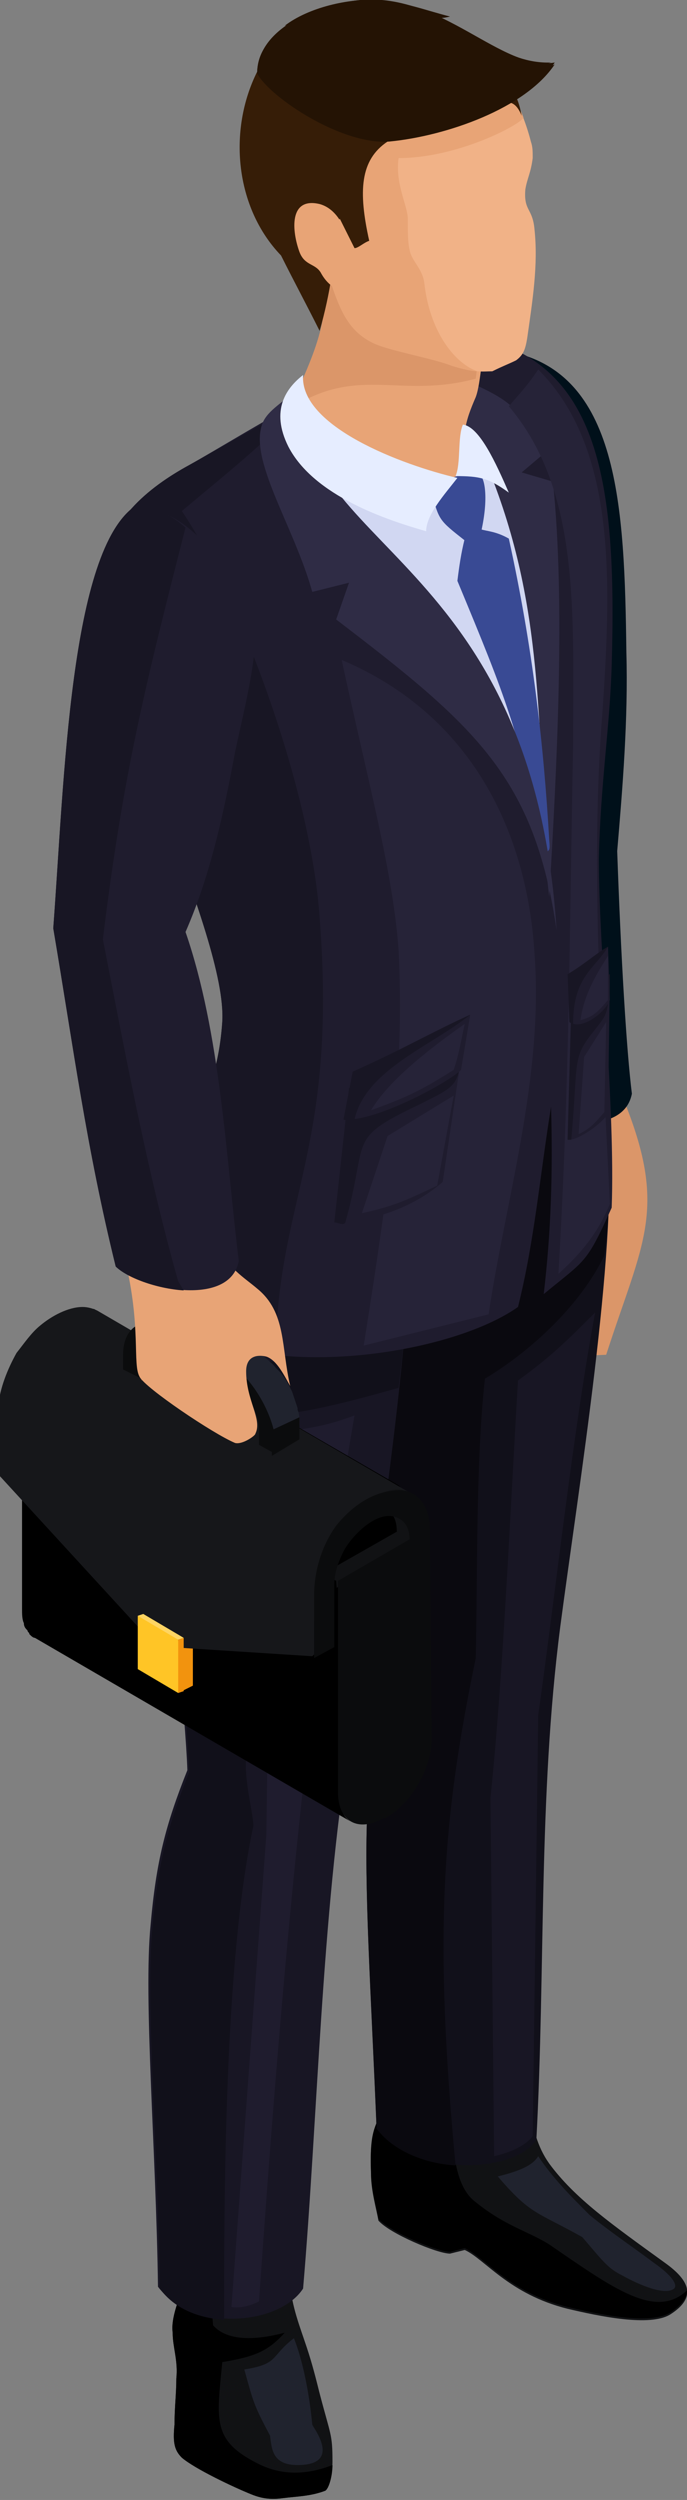 <?xml version="1.0" encoding="utf-8"?>
<!-- Generator: Adobe Illustrator 26.0.0, SVG Export Plug-In . SVG Version: 6.00 Build 0)  -->
<svg version="1.1" id="Layer_1" xmlns="http://www.w3.org/2000/svg" xmlns:xlink="http://www.w3.org/1999/xlink" x="0px" y="0px"
	 viewBox="0 0 37.4 136" style="enable-background:new 0 0 37.4 136;" xml:space="preserve">
<rect x="0" y="0" width="37.4" height="136" fill="#808080" stroke="none"/>
<style type="text/css">
	.st0{fill-rule:evenodd;clip-rule:evenodd;fill:#DB9669;}
	.st1{fill-rule:evenodd;clip-rule:evenodd;fill:#00101A;}
	.st2{fill-rule:evenodd;clip-rule:evenodd;fill:#111214;}
	.st3{fill-rule:evenodd;clip-rule:evenodd;}
	.st4{fill-rule:evenodd;clip-rule:evenodd;fill:#11101A;}
	.st5{fill-rule:evenodd;clip-rule:evenodd;fill:#0A090F;}
	.st6{fill-rule:evenodd;clip-rule:evenodd;fill:#181624;}
	.st7{fill-rule:evenodd;clip-rule:evenodd;fill:#1F1C2E;}
	.st8{fill-rule:evenodd;clip-rule:evenodd;fill:#2F2C45;}
	.st9{fill-rule:evenodd;clip-rule:evenodd;fill:#E8A476;}
	.st10{fill-rule:evenodd;clip-rule:evenodd;fill:#F1B287;}
	.st11{fill-rule:evenodd;clip-rule:evenodd;fill:#361D07;}
	.st12{fill-rule:evenodd;clip-rule:evenodd;fill:#241304;}
	.st13{fill-rule:evenodd;clip-rule:evenodd;fill:#D1D7F2;}
	.st14{fill-rule:evenodd;clip-rule:evenodd;fill:#394A94;}
	.st15{fill-rule:evenodd;clip-rule:evenodd;fill:#E6EDFF;}
	.st16{fill-rule:evenodd;clip-rule:evenodd;fill:#20232E;}
	.st17{fill-rule:evenodd;clip-rule:evenodd;fill:#0B0C0D;}
	.st18{fill-rule:evenodd;clip-rule:evenodd;fill:#F2930E;}
	.st19{fill-rule:evenodd;clip-rule:evenodd;fill:#16171A;}
	.st20{fill-rule:evenodd;clip-rule:evenodd;fill:#FFD563;}
	.st21{fill-rule:evenodd;clip-rule:evenodd;fill:#FFC526;}
	.st22{fill-rule:evenodd;clip-rule:evenodd;fill:#783C18;}
	.st23{fill-rule:evenodd;clip-rule:evenodd;fill:#8C491F;}
	.st24{fill-rule:evenodd;clip-rule:evenodd;fill:#8F4C22;}
	.st25{fill-rule:evenodd;clip-rule:evenodd;fill:#262338;}
</style>
<g>
	<path class="st0" d="M33.9,59.7c2.5,6.1,1.1,7.8-0.9,14l-2.2,0.1l-0.2-9.9L30.5,60L33.9,59.7z"/>
	<path class="st1" d="M27.6,19.1c-6.2,4-1.7,33.1,0.1,40.7c1.3,1.2,6.2,2.3,6.7-0.3c-0.3-2.4-0.6-7.5-0.8-13.2
		c0.3-3.5,0.6-7.2,0.5-10.8C34,27.5,33.7,20.2,27.6,19.1z"/>
	<path class="st2" d="M10.1,124c-0.4,1.2-0.8,2.1-0.7,2.9c0,0.8,0.3,1.5,0.2,2.5c0,0.8-0.1,1.6-0.1,2.5c-0.1,1,0,1.4,0.4,1.8
		c0.7,0.6,2.8,1.6,3.8,2c0.5,0.2,1,0.3,1.7,0.2c0.8-0.1,1.5-0.1,2.3-0.4c0.2-0.1,0.4-0.9,0.4-1.6c0-1.5-0.1-1.4-0.7-3.7
		c-0.2-0.8-0.4-1.6-0.7-2.5c-0.4-1.2-0.8-2.2-0.9-3.4l-4.4-0.2L10.1,124z"/>
	<path class="st3" d="M10.1,124c-0.4,1.2-0.8,2.1-0.7,2.9c0,0.8,0.3,1.5,0.2,2.5c0,0.8-0.1,1.6-0.1,2.5c-0.1,1,0,1.4,0.4,1.8
		c0.7,0.6,2.8,1.6,3.8,2c0.5,0.2,1,0.3,1.7,0.2c0.8-0.1,1.5-0.1,2.3-0.4c0.2-0.1,0.4-0.8,0.4-1.4l0,0c-1.3,0.5-2.6,0.6-3.9,0
		c-2.7-1.3-2.4-2.4-2.1-5.6c1.8-0.3,2.5-0.6,3.4-1.6c-1.5,0.4-3.1,0.5-3.9-0.4l-0.2-2.5L10.1,124z"/>
	<path class="st2" d="M28.6,114.2c0.5,1.7,0.6,2.5,1.3,3.5c1.4,1.9,3.4,3.3,6.3,5.4c1.4,1,1.7,1.9,0.3,2.8c-1.1,0.7-3.9,0.1-5.6-0.3
		c-3.2-0.8-4.5-2.7-5.6-3.2l-0.8,0.2c-0.7,0-3.3-1.1-3.9-1.8c-0.1-0.6-0.4-1.6-0.4-2.5c-0.1-2.7,0.3-2.4,1.1-4.6
		C23.7,114,26.1,114.1,28.6,114.2z"/>
	<path class="st3" d="M37.4,124.6c0,0.4-0.3,0.8-0.9,1.2c-1.1,0.7-3.9,0.1-5.6-0.3c-3.2-0.8-4.5-2.7-5.6-3.2l-0.8,0.2
		c-0.7,0-3.3-1.1-3.9-1.8c-0.1-0.6-0.4-1.6-0.4-2.5c-0.1-2.7,0.3-2.4,1.1-4.6c1.1,0.1,2.2,0.2,3.2,0.2c0.2,1.8-0.1,4.9,1.4,6
		c1.6,1.3,2.9,1.6,4,2.3C33.4,124.5,35.7,126.2,37.4,124.6z"/>
	<path class="st4" d="M33.1,61.8c0.5,6.3-1.6,19.1-2.6,26.7c-1.2,9.3-0.8,18.6-1.3,27.9c-1.2,1.9-6.8,2-8.7-0.7
		c-0.3-7.4-0.7-13.2-0.5-17.3c0.2-3.4,0.3-5.3,1.4-8.3c-0.9-6.4-2.3-18.6-2-25.8l6-2.4l3.2-2.6L33.1,61.8z"/>
	<path class="st5" d="M33.1,61.8c0.2,1.9,0.1,4.1-0.2,6.5c-1.3,2.7-4,5.2-6.5,6.7c-0.5,4.4-0.4,10.8-0.5,15.2
		c-1.8,8.7-2.3,14.8-1.1,27.6c-1.7-0.1-3.4-0.8-4.3-2c-0.3-7.4-0.7-13.2-0.5-17.3c0.2-3.4,0.3-5.3,1.4-8.3c-0.9-6.4-2.3-18.6-2-25.8
		l6-2.4l3.2-2.6L33.1,61.8z"/>
	<path class="st6" d="M22.3,65.2c0.4,6.3-2.1,22.3-3.3,29.8c-1.5,9.3-1.7,20.2-2.5,29.5c-1.3,2-6,2.4-7.9-0.1
		c-0.1-7.4-0.8-15.7-0.4-19.7c0.3-3.4,0.8-5.4,2-8.4c-0.2-5.9-3.3-29.3,1-33.3l6.6-0.5L22.3,65.2z"/>
	<path class="st4" d="M22.3,65.2c0.1,2.6-0.1,6.3-0.6,10.3c-2.5,0.7-5.4,1.5-7.5,1.5c-0.1,4.4-0.4,13.7-0.8,18.6
		c-0.1,1.3,0.3,2.6,0.4,3.7c-1.6,7.4-1.6,20.5-1.6,26.9c-1.4-0.1-2.7-0.6-3.5-1.7c-0.1-7.4-0.8-15.7-0.4-19.7c0.3-3.4,0.8-5.4,2-8.4
		c-0.2-5.9-3.3-29.3,1-33.3l6.6-0.5L22.3,65.2z"/>
	<path class="st7" d="M10.3,25.3c2.7-1.5,12.2-7.5,14.9-7.1c7.4,1.1,8.4,7.8,8.1,18c-0.1,3.4-0.6,6.3-0.7,10.5c0,5,0.9,13.6,0.7,19
		c-1.4,3.1-1.4,2.8-3.7,4.7C30,67,30.1,63.8,30,60.2c-0.6,3.7-0.9,7.3-1.8,10.9c-4.1,2.9-15.9,4.4-19.6-0.2c0-9.3,3.1-9.4,3.5-15.3
		c0.3-4.8-6.6-17.6-6.5-24.3C5.7,28.4,8.1,26.5,10.3,25.3z"/>
	<path class="st6" d="M10.3,25.3l5.9-3.3c-0.9,1.4-3.8,3.7-6.3,5.8c3.1,4.6,7,15,7.5,22.1C18.4,62.8,15,65.2,15,74.1
		c-2.6-0.4-4.9-1.4-6.4-3.2c0-9.3,3.1-9.4,3.5-15.3c0.3-4.8-6.6-17.6-6.5-24.3C5.7,28.4,8.1,26.5,10.3,25.3z"/>
	<path class="st8" d="M25.8,20.9c2.2,1,2.4,1.4,3.9,3.7l-1.3,1.1l1.7,0.5c0.7,6.7,0.2,15.8-0.2,22.6c-0.8-6.7-0.7-16.5-3-22.4
		c-0.6-1.5-1.2-2.4-2.1-3.7C24.6,22.3,25.4,20.7,25.8,20.9z"/>
	<path class="st9" d="M16,21.7c-0.2,2.4,6.4,5.5,8.9,4.3c0.3-0.1,0.4-0.7,0.6-0.9c-0.2-0.6-0.3-1-0.2-1.6c0.1-0.7,0.3-1.2,0.6-1.9
		c0.3-0.8,0.3-2.5,0.8-4.4L19,13.9l-1.6-0.9C18.2,16.8,17.4,18.6,16,21.7z"/>
	<path class="st0" d="M16,21.7c0,0.1,0,0.3,0,0.4c3.6-2.2,5.8-0.4,9.9-1.5c0.1-0.9,0.3-2.1,0.6-3.4L19,13.9l-1.6-0.9
		C18.2,16.8,17.4,18.6,16,21.7z"/>
	<path class="st10" d="M24.6,19.9c-1-0.4-3.3-0.8-4.2-1.2c-2-0.9-2.1-2.9-3.1-5.3c-1.8-0.8-2.6-1.6-2.9-2.6c-0.8-2.4,0-5.3,1.6-7.1
		c1.4-1.6,3.2-2.3,5.4-2.3c4.3,0.1,6.6,2.8,7.5,6.3C29,8,29,8.2,29,8.6c-0.1,0.8-0.3,1.1-0.4,1.7c-0.1,1.2,0.4,1,0.5,2.2
		c0.2,1.9-0.1,3.8-0.4,5.9c-0.1,0.6-0.2,0.9-0.6,1.2c-0.4,0.2-0.7,0.3-1.3,0.6C26.3,20.2,25.9,20.3,24.6,19.9z"/>
	<path class="st9" d="M24.6,19.9c-1-0.4-3.3-0.8-4.2-1.2c-2-0.9-2.1-2.9-3.1-5.3c-1.8-0.8-2.6-1.6-2.9-2.6c-0.8-2.4,0-5.3,1.6-7.1
		c1.4-1.6,3.2-2.3,5.4-2.3c3.7,0.1,6,2.1,7.1,5c-0.2,0.4-3.6,2.2-6.8,2.2c-0.2,1.4,0.5,2.6,0.5,3.3c0,0.7,0,1.3,0.1,1.7
		c0.1,0.6,0.7,1,0.8,1.8c0.3,2.7,1.7,4.4,2.9,4.8C25.7,20.2,25.3,20.1,24.6,19.9z"/>
	<path class="st11" d="M27,5.6c0.5,0,1-0.3,1.4,0.7c-0.3-1.6-0.8-1.7-1.7-1.9L27,5.6z"/>
	<path class="st11" d="M21.1,7.7c-3-0.3-6.3-2.4-7.1-3.8c-1.6,3.2-1.2,7.4,1.3,10c0.7,1.4,1.4,2.7,2.1,4.1c0.6-2.1,0.8-3.8,1-5.9
		l0.1-0.2c0.2,0.4,0.6,1.2,0.8,1.6c0.2,0,0.5-0.3,0.8-0.4C19.5,10.4,19.6,8.7,21.1,7.7z"/>
	<path class="st12" d="M21.3,7.5c3.1-0.3,7.3-1.7,8.9-4.1C27.3,3.9,24.1-0.4,19.6,0C17,0.3,14.1,1.6,14,3.9
		C14.9,5,18.7,7.8,21.3,7.5z"/>
	<path class="st12" d="M21.2,7.7c3.1-0.3,7.4-1.8,9-4.2c0,0,0,0,0,0c-2.8,1.5-5.1,1.4-7.5,1c0.4-0.1,0.7-0.2,1.1-0.5
		c-2.4,0.1-4,0.2-6.1-1C18.1,3,18.7,3,19.3,3c-1.2-0.3-2.4-1.3-4.2-1.1C14.4,2.4,14,3.1,14,4C14.7,5.3,18.6,7.9,21.2,7.7z"/>
	<path class="st9" d="M17.4,11.1c-1.7-0.4-1.5,1.5-1.1,2.6c0.3,0.8,0.9,0.6,1.2,1.2c0.4,0.7,1,1,1.5,0.9c1-0.1,0.2-1.5,0-2.1
		C19,12.8,18.5,11.4,17.4,11.1z"/>
	<path class="st12" d="M15.5,1.4c1.3-1,3.5-1.5,5.1-1.4c1.4,0.1,2.7,0.6,3.9,0.9c-0.4,0.1-0.6,0.1-1,0c2.2,0.6,4,2.6,6.5,2.5
		c-1,0.3-2.2,0.2-3-0.1c0.4,0.2,0.6,0.4,1.1,0.5c-2.4,0.2-4-1.1-6.2-1.9c0.2,0.3,0.6,0.6,1.3,0.8C21,2.4,18.9,0.5,15.5,1.4z"/>
	<path class="st13" d="M17.1,22.8c-0.6,9.9,10,9.3,12.7,24.1c-0.6-8.2-0.2-14.4-3.5-22.1l-0.8,1.1l-2.2,0.4L17.1,22.8z"/>
	<path class="st14" d="M25.3,29.3c-0.2,0.8-0.3,1.5-0.4,2.3c2.7,6.5,3.3,8,4.9,15.4c-0.1-1.2,0.2-0.3,0.1-1.3
		c-0.3-5.2-0.9-10.5-2.2-16.4c-0.7-0.4-1.2-0.4-1.5-0.5c-0.2,0-0.2,0-0.5,0L25.3,29.3z"/>
	<path class="st14" d="M23.5,26.8c0.4,1.5,0.4,1.5,1.8,2.6l0.9-0.5c0.4-1.8,0.2-2.9-0.1-3.1C24.9,25.8,24.4,25.9,23.5,26.8z"/>
	<path class="st15" d="M24.8,25.9c0.3-0.7,0.1-2.1,0.4-2.8c0.9,0.1,1.8,2.1,2.5,3.7C26.6,26,26.1,25.9,24.8,25.9z"/>
	<path class="st8" d="M16.4,21c-1,0.9-1.8,1.3-2.1,2C13.5,25,16,28.6,17,32.2l2-0.5l-0.7,2c7.6,5.8,10.8,8.6,12,16.9
		C29,30.1,15.8,29.8,16.4,21z"/>
	<path class="st16" d="M16,127.2c-1.3,1-0.8,1.4-2.7,1.7c0.5,1.8,0.5,1.9,1.4,3.6c0.1,0.7,0.1,1.6,1.5,1.6c2.5,0,0.8-2.1,0.8-2.2
		C16.9,130.8,16.6,128.7,16,127.2z"/>
	<path class="st7" d="M19.3,77c-1.6,0.6-2.5,0.7-4,0.9c-0.6,8.5-0.7,14.2-0.8,21.9l-1.9,25.7c0.5,0.1,1.1-0.1,1.5-0.3
		C15.2,109.5,16.6,92.5,19.3,77z"/>
	<path class="st16" d="M29.3,117.3c-0.3,0.5-1,0.8-2.2,1.1c1.8,2.1,2.1,1.9,4.6,3.3c1.2,1.4,1.4,1.7,2.2,2.1
		c0.9,0.5,2.3,1.1,2.8,0.7c0.2-0.2-0.1-0.7-1.1-1.4c-1.2-0.9-2.4-1.7-3.5-2.6C31.1,119.5,30.1,118.5,29.3,117.3z"/>
	<path class="st3" d="M22.2,82.1c0-0.5-0.2-0.9-0.4-1.2c0,0-0.1-0.1-0.1-0.1L5.1,71.2c-0.1,0.2,0,0.6,0,0.9l0,4.2L17.4,89l4.8-2.7
		L22.2,82.1z"/>
	<polygon class="st2" points="22.7,82.7 17.6,85.6 18.3,86.1 23.4,83.1 	"/>
	<polygon class="st2" points="18.1,86.5 19,86 19,85.5 2,75.7 1.2,76 	"/>
	<path class="st3" d="M18.5,97.5l0-8.7L18.3,86L1.2,76l0,11.5c0,0.3,0,0.6,0.1,0.8c0,0.2,0.1,0.3,0.2,0.4c0,0.1,0.1,0.1,0.1,0.2
		c0.1,0.1,0.2,0.2,0.3,0.2l17.2,10C18.6,98.8,18.5,98.3,18.5,97.5z"/>
	<path class="st17" d="M23.4,83.1l-5,2.9l0,11.5c0,1.6,1.1,2.2,2.5,1.4l0.1,0c1.4-0.8,2.5-2.7,2.5-4.3L23.4,83.1z"/>
	<path class="st2" d="M20.5,80.7c1.1-0.2,2.2,0.5,2.2,2l0,1.2l-1.1-0.6c0-0.6-0.2-1-0.6-1.2c-1.1-0.6-2.5,1-2.9,1.8
		c-0.3,0.6-0.5,1.2-0.5,1.8l-0.1,1.2l-1.1,0.6l0.1-1.2c0-1.3,0.4-2.7,1.2-3.8C18.4,81.5,19.3,80.9,20.5,80.7z"/>
	<polygon class="st18" points="9.7,89.2 10.5,88.8 10.5,91.7 9.7,92.1 9.6,90.5 	"/>
	<path class="st19" d="M5.3,71.3c-0.2-0.1-0.5-0.2-0.8-0.2c-0.8,0-1.7,0.5-2.3,1c-0.5,0.4-0.9,1-1.3,1.5c-0.5,0.9-0.9,1.9-1,2.9
		c0,0.1,0,0.2,0,0.3l0,3.4l7.8,8.5l1.5,0.9l7.8,0.5l0.1-0.1l0-1.6c0-0.9,0.4-3.7,0.9-4.6c0.7-1.2,2.9-3.4,4.3-2.6L5.3,71.3z"/>
	<path class="st17" d="M21.4,81.1c1.1-0.2,2,0.6,2,2.1l0,4.2L22.3,88l0-4.2c0-0.6-0.2-1-0.6-1.2c-1.1-0.6-2.6,1-3,1.8
		c-0.3,0.6-0.5,1.2-0.5,1.8l0,3.4l-1.1,0.6l0-3.4c0-1.3,0.4-2.7,1.2-3.8C19.1,82,20.2,81.2,21.4,81.1z"/>
	<polygon class="st18" points="9.7,89.2 10,89.1 10,92 9.7,92.1 9.6,90.5 	"/>
	<polygon class="st20" points="7.5,87.9 8.8,88.8 9.7,89.2 10,89.1 7.8,87.8 	"/>
	<polygon class="st21" points="7.5,87.9 9.7,89.2 9.7,92.1 7.5,90.8 	"/>
	<g>
		<path class="st22" d="M9.2,73.2c0-0.1,0-0.1,0-0.1c0,0,0,0,0,0c0,0,0-0.1,0-0.1c0,0,0,0,0,0c0,0,0-0.1,0-0.1c0,0,0,0,0,0
			c0,0,0-0.1,0.1-0.1c0-0.1,0.1-0.1,0.1-0.1c0,0,0,0,0,0c0,0,0.1-0.1,0.1-0.1l-1.5,0.9c0,0-0.1,0.1-0.1,0.1c0,0,0,0,0,0
			c0,0-0.1,0.1-0.1,0.1c0,0,0,0,0,0c0,0,0,0.1-0.1,0.1c0,0,0,0,0,0c0,0,0,0,0,0c0,0,0,0.1,0,0.1c0,0,0,0,0,0c0,0,0,0,0,0
			c0,0,0,0,0,0c0,0,0,0.1,0,0.1c0,0,0,0,0,0c0,0,0,0,0,0c0,0,0,0,0,0c0,0,0,0,0,0.1c0,0,0,0,0,0c0,0,0,0,0,0c0,0,0,0,0,0
			c0,0,0,0,0,0.1c0,0,0,0.1,0,0.1c0,0,0,0,0,0l0,0.8l1.5-0.9l0-0.8C9.2,73.3,9.2,73.2,9.2,73.2C9.2,73.2,9.2,73.2,9.2,73.2z"/>
		<path class="st23" d="M10.7,71.4C10.6,71.4,10.6,71.4,10.7,71.4c-0.1-0.1-0.1-0.1-0.2-0.1c0,0,0,0,0,0c0,0,0,0,0,0
			c0,0-0.1,0-0.1,0c0,0-0.1,0-0.1,0c0,0,0,0,0,0c0,0,0,0,0,0c0,0,0,0-0.1,0c0,0-0.1,0-0.1,0c0,0,0,0,0,0c0,0,0,0,0,0c0,0,0,0,0,0
			c0,0-0.1,0-0.1,0c0,0,0,0-0.1,0c0,0,0,0,0,0c0,0,0,0,0,0c0,0-0.1,0-0.1,0c0,0,0,0-0.1,0c0,0,0,0,0,0c0,0,0,0,0,0c0,0-0.1,0-0.1,0
			c0,0,0,0,0,0c0,0,0,0,0,0c0,0-0.1,0-0.1,0c0,0,0,0,0,0c-0.1,0-0.1,0.1-0.2,0.1l-1.5,0.9c0.6-0.1,1.2,0,1.8,0.3l0.9-0.6L10.7,71.4
			C10.7,71.4,10.7,71.4,10.7,71.4z"/>
		<path class="st16" d="M14.7,77.9c0,0,0.1-0.1,0.1-0.1c0,0.1,0,0.2,0,0.3c0,0,0,0,0,0c0,0.1,0,0.2,0,0.3l1.5-0.9c0,0,0-0.1,0-0.1
			c0-0.2,0-0.5-0.1-0.7c0,0,0,0,0,0c0,0,0,0,0,0c0,0,0,0,0-0.1c-0.1-0.3-0.2-0.6-0.3-0.9c-0.2-0.4-0.4-0.8-0.7-1.1
			c0,0-0.1-0.1-0.1-0.1c0,0-0.1-0.1-0.1-0.1c-0.1-0.2-0.9-0.8-1.1-1c0,0,0,0,0,0l-0.8,0.4l-0.8,0.5C13.6,74.9,14.4,76.4,14.7,77.9z"
			/>
		<path class="st17" d="M12.4,74.1l-3.2-1.8c-1.3-0.8-2.5-0.2-2.5,1.4l0,0.8L7.7,75l0-0.8c0-1,0.7-1.4,1.6-0.9l3.2,1.8
			c0.9,0.5,1.6,1.7,1.6,2.7l0,0.8l0.9,0.5l0-0.8C14.8,76.8,13.7,74.9,12.4,74.1z"/>
		<path class="st17" d="M14.8,78.4l0,0.8l1.5-0.9l0-0.8c0,0,0-0.1,0-0.1c0,0,0-0.1,0-0.1c0,0,0,0,0-0.1c0,0,0,0,0,0c0,0,0,0,0,0
			c0,0,0-0.1,0-0.1l-1.5,0.7l0,0c0,0.1,0,0.2,0,0.3c0,0,0,0,0,0C14.8,78.2,14.8,78.3,14.8,78.4z"/>
		<polygon class="st24" points="10.8,71.5 9.2,72.4 12.3,74.2 13.9,73.3 		"/>
	</g>
	<path class="st15" d="M16.5,20.4c-0.2,2.8,5.4,4.9,8.4,5.6c-0.7,0.9-1.7,2-1.7,2.9c-2.1-0.6-6.1-1.9-7.5-4.6
		C14.7,22.3,15.6,21.1,16.5,20.4z"/>
	<path class="st9" d="M6.8,68.5c0.9,3.7,0.4,5.7,0.8,6.4c0.3,0.6,4,3.1,5.2,3.6c0.4,0.1,1.1-0.4,1.1-0.5c0.4-0.8-0.5-1.8-0.5-3.4
		c0-0.9,0.7-0.9,1.1-0.8c0.6,0.2,1,1.1,1.3,1.6c-0.5-2.1-0.2-4-1.8-5.3c-0.7-0.6-1.6-1.1-2.2-2.4L6.8,68.5z"/>
	<path class="st7" d="M7.4,27.5c-3.6,2.4-3.9,15-4.5,23C4,57,4.7,62.4,6.3,68.9c1.3,1.2,6.2,2.3,6.7-0.3c-0.7-5.7-1-12.4-2.9-17.9
		c1.4-3.2,2.1-6.6,2.7-9.8c0.4-1.9,1-4.2,1.1-6.1C12.9,31.9,11.2,28,7.4,27.5z"/>
	<path class="st6" d="M7.4,27.5c-3.6,2.4-3.9,15-4.5,23C4,57,4.7,62.4,6.3,68.9c0.6,0.6,2.2,1.2,3.7,1.3l-0.3-0.5
		c-1.7-6-2.9-12.5-4.1-18.6c1.1-9,2.3-13.8,4.5-22.4C9.3,28,8.5,27.6,7.4,27.5z"/>
	<path class="st6" d="M32.4,71.4c-1.5,1.5-2.4,2.4-4.2,3.7c-0.4,6.6-0.8,16.1-1.5,22.7l0.2,19.5c1.3-0.3,1.9-0.8,2.1-1.1l0.3-22.9
		C30.2,87,31.2,77.8,32.4,71.4z"/>
	<path class="st25" d="M18.6,35.9c1.5,6.9,2.8,11.6,3.1,15.8c0.3,6.1-0.3,11.5-1.9,21.5l6.8-1.7c0.9-6.1,3-12.9,2.5-19.6
		C28.7,45.3,25.7,38.9,18.6,35.9z"/>
	<path class="st7" d="M19,59.2c2.9-1.3,3.7-1.7,6.2-2.3l-1.1,7.4c-1.6,1.4-3.9,2.2-6,2.2L19,59.2z"/>
	<path class="st6" d="M19,59.2c2.9-1.3,3.7-1.7,6.2-2.3c-0.3,2.2-0.2,2.1-2.4,3.2c-4,1.9-2.7,1.8-4,6.4c-0.1,0.2-0.4,0-0.6,0
		L19,59.2z"/>
	<path class="st25" d="M27.7,22.1c3.9,4.6,3.5,11.2,3.5,18.4C31,50.8,31,59.1,30.4,69.3c1.1-1,2.1-2.1,2.8-3.8
		c-0.4-8.6-1.1-18.2-0.4-26.8c0.5-7.3,0.7-14.4-3.5-18.6C28.7,21,28.3,21.4,27.7,22.1z"/>
	<path class="st7" d="M19.2,58.3c2.9-1.3,4.2-2.1,6.4-3.1l-0.5,3c-0.7,0.7-4.6,2.8-6.3,2.7L19.2,58.3z"/>
	<path class="st6" d="M19.2,58.3c2.9-1.3,4.2-2.1,6.4-3.1c-2.1,1.7-5.7,3-6.3,5.7c-0.2,0-0.4,0.1-0.6,0L19.2,58.3z"/>
	<path class="st7" d="M31.1,54.8c1-1.1,1.2-1.4,2.1-1.8l-0.1,7.6c-0.5,0.7-1.8,1.5-2.2,1.4L31.1,54.8z"/>
	<path class="st6" d="M31.1,54.8c1-1.1,1.2-1.4,2.1-1.8c-0.1,2.2-0.1,2.1-0.8,3c-1.3,1.6-0.9,1.6-1.3,6c-0.1,0-0.2,0-0.2,0
		L31.1,54.8z"/>
	<path class="st25" d="M33,55.6l-1.2,1.9l-0.3,4.2c0.6-0.3,0.8-0.5,1.4-1.2L33,55.6z"/>
	<path class="st25" d="M24.7,59.6l-3.6,2.2l-1.4,4.2c1.8-0.4,2.4-0.7,4.1-1.5L24.7,59.6z"/>
	<path class="st25" d="M25.3,55.7c-1.7,1.2-4.1,3-5.1,4.7c1.9-0.7,2.6-1,4.5-2.2C25,57.3,25.1,56.6,25.3,55.7z"/>
	<path class="st7" d="M30.9,53c1-0.6,1.5-1.1,2.2-1.5l0.1,2.9C33,55,31.7,56.1,31,55.6L30.9,53z"/>
	<path class="st6" d="M30.9,53c1-0.6,1.5-1.1,2.2-1.5c-0.7,1.2-1.9,1.6-1.9,4.2c-0.1,0-0.2-0.1-0.2-0.1L30.9,53z"/>
	<path class="st25" d="M33.1,52c-0.5,0.8-1.3,2-1.5,3.5c0.7-0.2,0.9-0.4,1.5-1.1C33.1,53.5,33.1,52.8,33.1,52z"/>
</g>
</svg>
